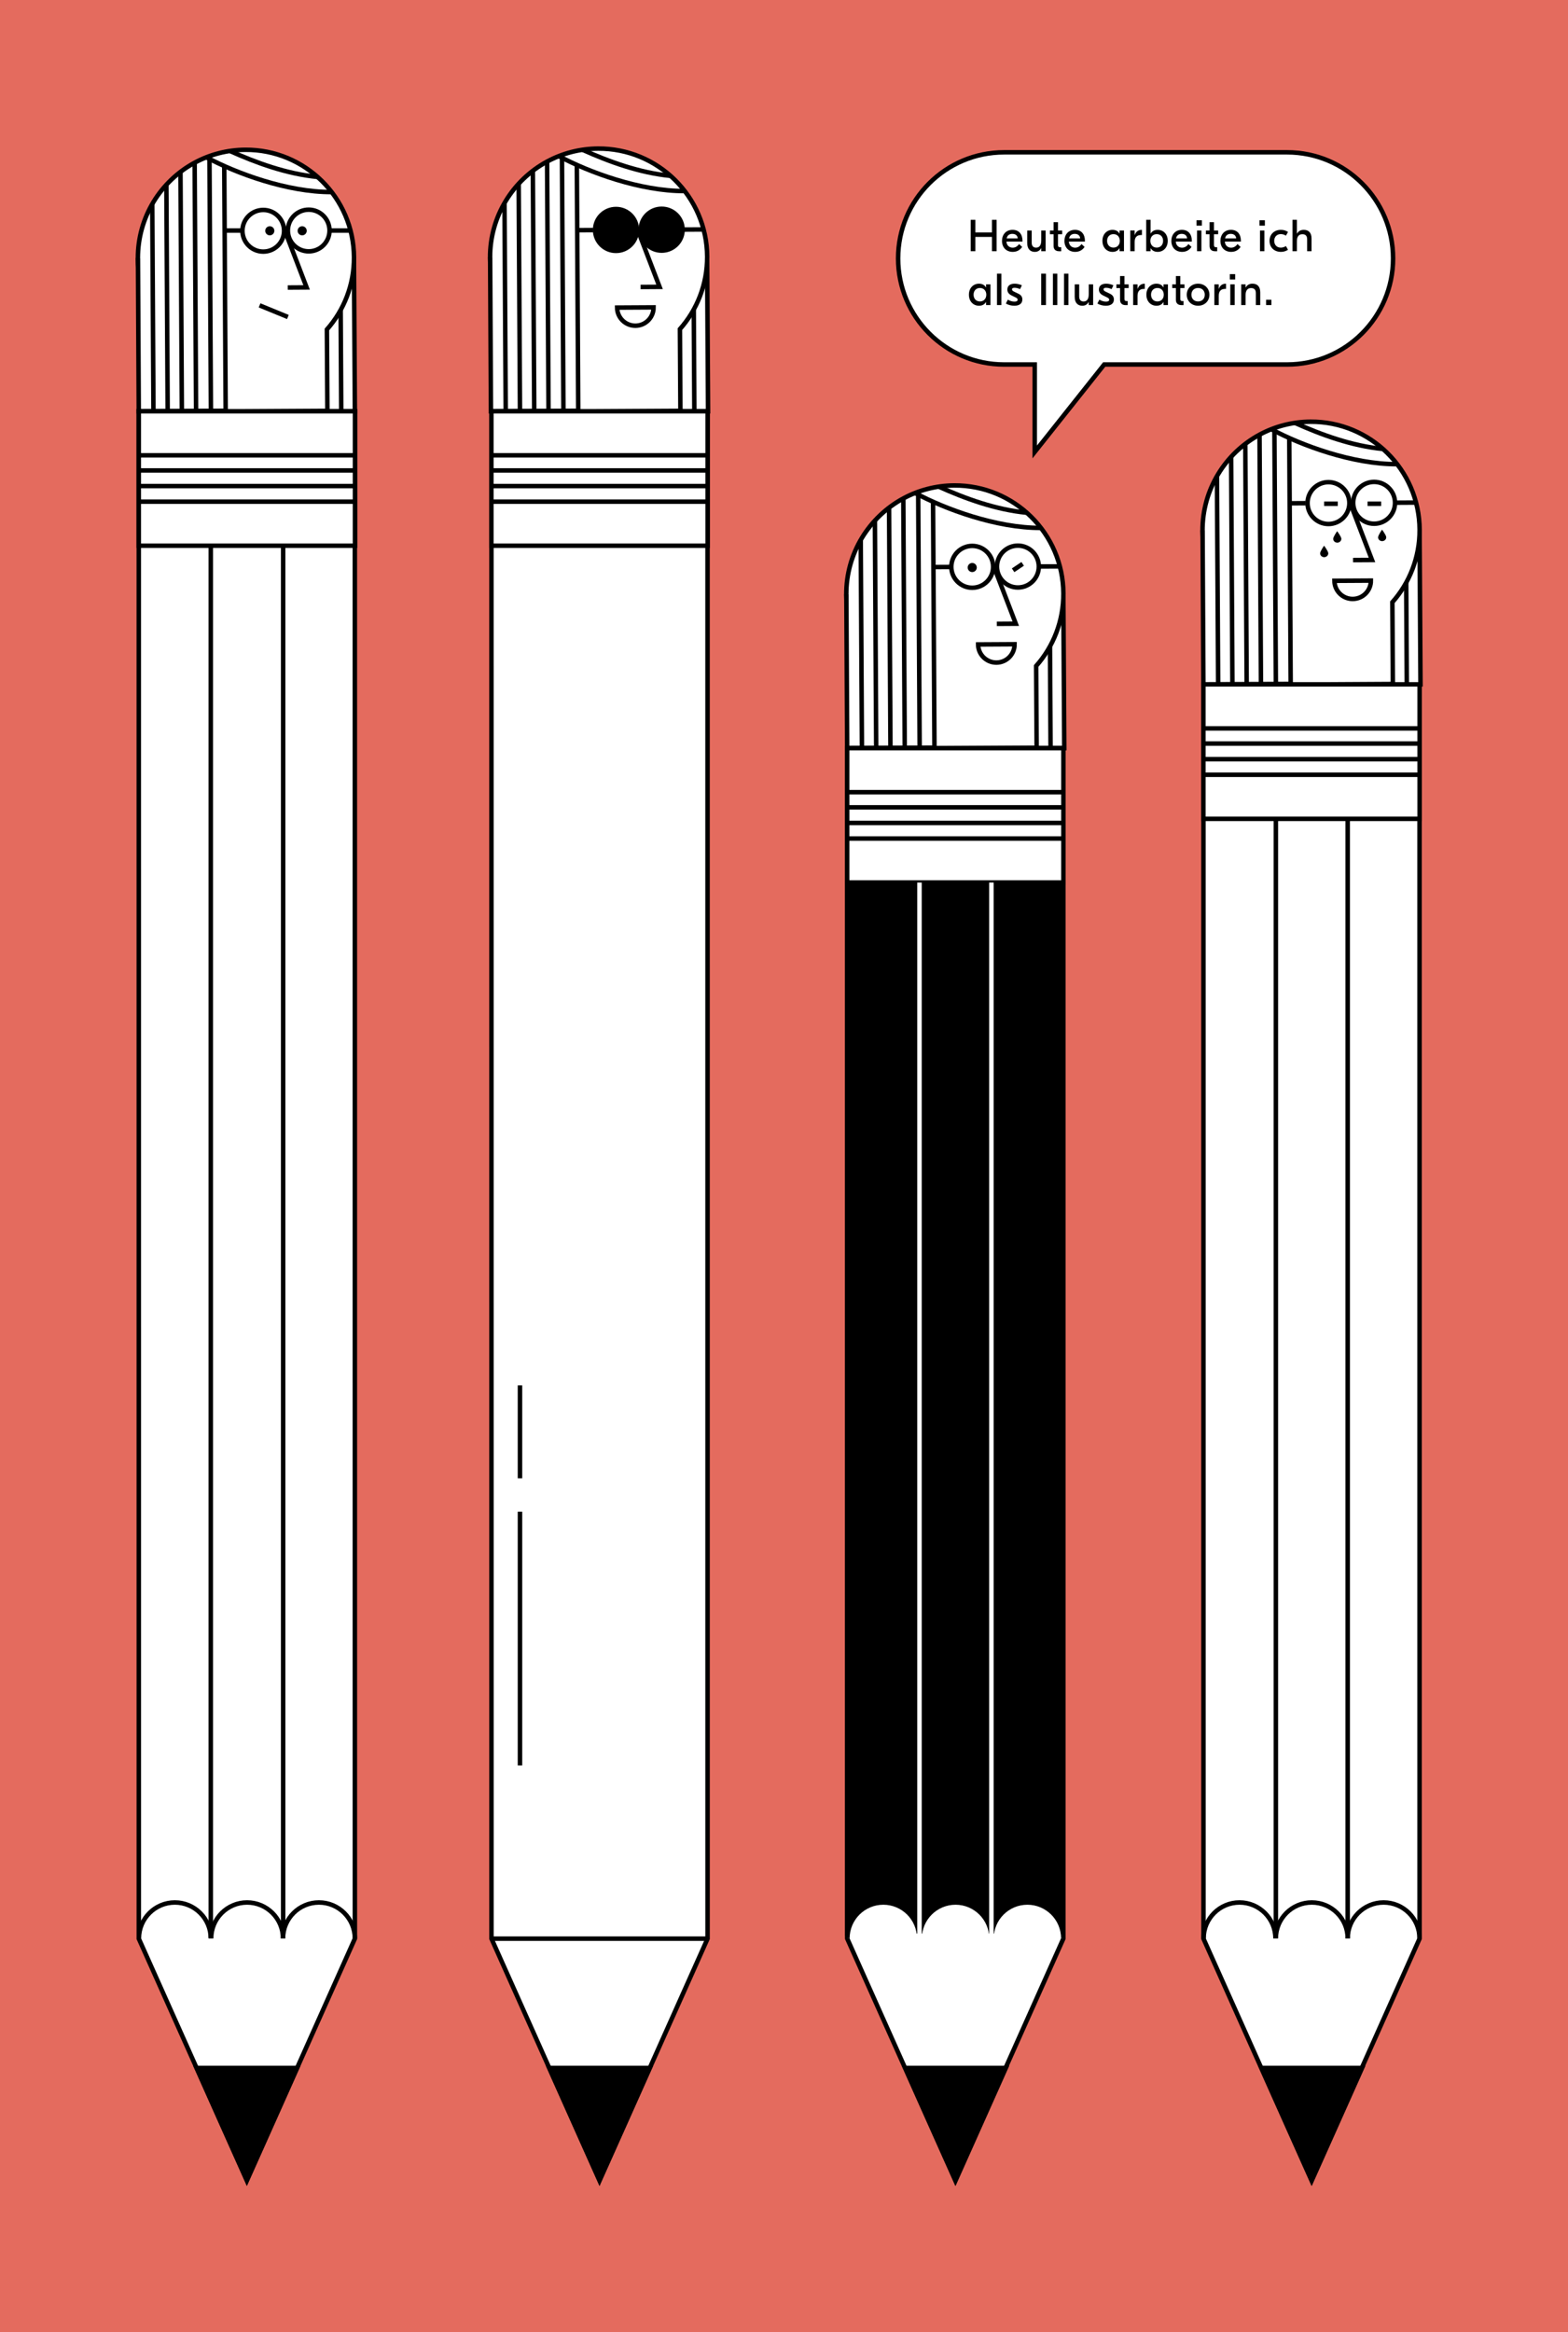<?xml version="1.0" encoding="utf-8"?>
<!-- Generator: Adobe Illustrator 16.0.4, SVG Export Plug-In . SVG Version: 6.00 Build 0)  -->
<!DOCTYPE svg PUBLIC "-//W3C//DTD SVG 1.1//EN" "http://www.w3.org/Graphics/SVG/1.1/DTD/svg11.dtd">
<svg version="1.1" xmlns="http://www.w3.org/2000/svg" xmlns:xlink="http://www.w3.org/1999/xlink" x="0px" y="0px"
	 width="419.529px" height="623.621px" viewBox="0 0 419.529 623.621" enable-background="new 0 0 419.529 623.621"
	 xml:space="preserve">
<g id="Ebene_2">
	<rect x="-0.002" y="-0.001" fill="#E46B5E" width="419.531" height="623.622"/>
</g>
<g id="Ebene_1">
	<g id="Ebene_4" display="none">
		<rect x="0" y="14.17" display="inline" opacity="0.07" enable-background="new    " width="419.529" height="595.279"/>
	</g>
	<g id="Rand" display="none">
		<g display="inline">
			<rect x="0" y="583.938" width="419.377" height="25.512"/>
			<rect x="0" y="16.254" width="25.512" height="592.182"/>
			<rect x="0" y="14.17" width="419.372" height="25.512"/>
			<rect x="393.865" y="14.17" width="25.513" height="595.279"/>
		</g>
	</g>
	<g id="BLEISTIFT">
	</g>
	<g id="Ebene_1_1_">
		<polygon fill="#FFFFFF" stroke="#000000" stroke-width="1.2" stroke-miterlimit="10" points="37.13,109.97 94.942,109.97 
			94.949,518.405 66.044,583.062 66.044,583.062 37.137,518.405 		"/>
		<polygon stroke="#000000" stroke-width="1.2" stroke-miterlimit="10" points="66.046,583.062 66.046,583.062 52.594,552.979 
			79.493,552.979 		"/>
		<path fill="none" stroke="#000000" stroke-width="1.2" stroke-miterlimit="10" d="M37.172,518.348c0-5.31,4.302-9.612,9.612-9.612
			c5.308,0,9.61,4.305,9.61,9.612"/>
		<path fill="none" stroke="#000000" stroke-width="1.2" stroke-miterlimit="10" d="M56.501,518.348c0-5.31,4.303-9.612,9.61-9.612
			c5.309,0,9.611,4.305,9.611,9.612"/>
		<path fill="none" stroke="#000000" stroke-width="1.2" stroke-miterlimit="10" d="M75.723,518.348c0-5.31,4.303-9.612,9.612-9.612
			c5.307,0,9.61,4.305,9.61,9.612"/>
		
			<line fill="none" stroke="#000000" stroke-width="1.2" stroke-miterlimit="10" x1="150.575" y1="513.519" x2="150.575" y2="109.866"/>
		
			<line fill="none" stroke="#000000" stroke-width="1.2" stroke-miterlimit="10" x1="170.122" y1="513.519" x2="170.122" y2="109.97"/>
		<polygon fill="#FFFFFF" stroke="#000000" stroke-width="1.2" stroke-miterlimit="10" points="131.491,109.97 189.304,109.97 
			189.311,518.405 160.405,583.062 160.405,583.062 131.499,518.405 		"/>
		<polygon fill="#FFFFFF" stroke="#000000" stroke-width="1.2" stroke-miterlimit="10" points="226.683,200.05 284.495,200.05 
			284.501,518.405 255.597,583.062 255.597,583.062 226.689,518.405 		"/>
		<polygon fill="#FFFFFF" stroke="#000000" stroke-width="1.2" stroke-miterlimit="10" points="321.992,183.002 379.804,183.002 
			379.811,518.405 350.906,583.062 350.906,583.062 321.999,518.405 		"/>
		<path fill="none" stroke="#000000" stroke-width="1.2" stroke-miterlimit="10" d="M322.034,518.348c0-5.31,4.301-9.612,9.61-9.612
			c5.309,0,9.611,4.305,9.611,9.612"/>
		<path fill="none" stroke="#000000" stroke-width="1.2" stroke-miterlimit="10" d="M341.363,518.348
			c0-5.31,4.304-9.612,9.611-9.612c5.309,0,9.611,4.305,9.611,9.612"/>
		<path fill="none" stroke="#000000" stroke-width="1.2" stroke-miterlimit="10" d="M360.585,518.348c0-5.31,4.303-9.612,9.61-9.612
			c5.309,0,9.611,4.305,9.611,9.612"/>
		<polyline fill="#FFFFFF" stroke="#000000" stroke-width="1.2" stroke-linecap="square" stroke-miterlimit="10" points="
			94.701,69.222 94.951,109.982 71.261,109.967 70.903,47.222 		"/>
		<line fill="none" stroke="#000000" stroke-width="1.2" stroke-miterlimit="10" x1="90.996" y1="56.753" x2="91.3" y2="109.982"/>
		<path fill="#FFFFFF" stroke="#000000" stroke-width="1.2" d="M94.715,68.798c-0.092-15.966-13.107-28.837-29.071-28.746
			c-4.897,0.029-9.503,1.273-13.535,3.443c-9.106,4.911-15.277,14.563-15.214,25.635c0.043,7.674,3.076,14.624,7.986,19.771
			l0.131,21.225l42.583-0.245l-0.134-21.767C92.012,82.971,94.758,76.201,94.715,68.798z"/>
		<polyline fill="none" stroke="#000000" stroke-width="1.2" stroke-miterlimit="10" points="76.004,61.125 82.036,76.856 
			76.988,76.887 		"/>
		<polyline fill="#FFFFFF" stroke="#000000" stroke-width="1.2" stroke-linecap="square" stroke-miterlimit="10" points="
			36.915,69.553 37.128,109.97 60.378,109.853 60.004,44.82 		"/>
		<path fill="none" stroke="#000000" stroke-width="1.2" stroke-miterlimit="10" d="M85.661,47.962"/>
		<path fill="none" stroke="#000000" stroke-width="1.2" stroke-miterlimit="10" d="M88.734,51.356
			c-11.846,0.068-25.644-5.075-33.352-9.213"/>
		<path fill="none" stroke="#000000" stroke-width="1.2" stroke-miterlimit="10" d="M84.966,47.315
			c-8.313-0.813-16.452-3.794-23.459-6.944"/>
		<line fill="none" stroke="#000000" stroke-width="1.2" stroke-miterlimit="10" x1="52.08" y1="43.496" x2="52.459" y2="109.892"/>
		<line fill="none" stroke="#000000" stroke-width="1.2" stroke-miterlimit="10" x1="56.046" y1="42.49" x2="56.431" y2="109.867"/>
		<line fill="none" stroke="#000000" stroke-width="1.2" stroke-miterlimit="10" x1="48.29" y1="45.962" x2="48.657" y2="109.912"/>
		
			<line fill="none" stroke="#000000" stroke-width="1.2" stroke-miterlimit="10" x1="44.514" y1="49.457" x2="44.859" y2="109.935"/>
		<line fill="none" stroke="#000000" stroke-width="1.2" stroke-miterlimit="10" x1="40.74" y1="54.55" x2="41.059" y2="109.956"/>
		<path fill="none" stroke="#000000" stroke-width="1.2" stroke-miterlimit="10" d="M64.866,61.745
			c0.019,3.075,2.527,5.557,5.604,5.541c3.078-0.019,5.556-2.529,5.536-5.604c-0.018-3.077-2.521-5.555-5.599-5.539
			C67.331,56.161,64.85,58.668,64.866,61.745z"/>
		<circle fill="none" stroke="#000000" stroke-width="1.2" stroke-miterlimit="10" cx="82.597" cy="61.644" r="5.571"/>
		
			<rect x="37.13" y="109.97" fill="#FFFFFF" stroke="#000000" stroke-width="1.2" stroke-miterlimit="10" width="57.85" height="35.96"/>
		
			<line fill="none" stroke="#000000" stroke-width="1.2" stroke-miterlimit="10" x1="36.895" y1="125.804" x2="94.979" y2="125.804"/>
		
			<line fill="none" stroke="#000000" stroke-width="1.2" stroke-miterlimit="10" x1="36.895" y1="129.977" x2="94.979" y2="129.977"/>
		
			<line fill="none" stroke="#000000" stroke-width="1.2" stroke-miterlimit="10" x1="36.895" y1="134.148" x2="94.979" y2="134.148"/>
		
			<line fill="none" stroke="#000000" stroke-width="1.2" stroke-miterlimit="10" x1="36.895" y1="121.752" x2="94.979" y2="121.752"/>
		<polyline fill="#FFFFFF" stroke="#000000" stroke-width="1.2" stroke-linecap="square" stroke-miterlimit="10" points="
			189.193,69.036 189.444,109.981 165.646,109.967 165.287,46.935 		"/>
		
			<line fill="none" stroke="#000000" stroke-width="1.2" stroke-miterlimit="10" x1="185.472" y1="56.51" x2="185.776" y2="109.666"/>
		<path fill="#FFFFFF" stroke="#000000" stroke-width="1.2" d="M189.207,68.609c-0.091-16.039-13.168-28.969-29.204-28.877
			c-4.92,0.029-9.547,1.279-13.598,3.459c-9.147,4.936-15.348,14.63-15.283,25.751c0.044,7.708,3.09,14.69,8.021,19.862l0.132,21.32
			l42.777-0.247l-0.135-21.864C186.49,82.847,189.251,76.046,189.207,68.609z"/>
		<polyline fill="none" stroke="#000000" stroke-width="1.2" stroke-miterlimit="10" points="170.41,60.902 176.471,76.705 
			171.4,76.736 		"/>
		<polyline fill="#FFFFFF" stroke="#000000" stroke-width="1.2" stroke-linecap="square" stroke-miterlimit="10" points="
			131.143,69.368 131.358,109.97 154.713,109.852 154.339,44.522 		"/>
		<path fill="none" stroke="#000000" stroke-width="1.2" stroke-miterlimit="10" d="M180.112,47.679"/>
		<path fill="none" stroke="#000000" stroke-width="1.2" stroke-miterlimit="10" d="M183.199,51.088
			c-11.9,0.068-25.762-5.097-33.504-9.256"/>
		<path fill="none" stroke="#000000" stroke-width="1.2" stroke-miterlimit="10" d="M179.414,47.027
			c-8.352-0.815-16.527-3.81-23.566-6.976"/>
		
			<line fill="none" stroke="#000000" stroke-width="1.2" stroke-miterlimit="10" x1="146.377" y1="43.192" x2="146.759" y2="109.891"/>
		
			<line fill="none" stroke="#000000" stroke-width="1.2" stroke-miterlimit="10" x1="150.361" y1="42.182" x2="150.749" y2="109.866"/>
		
			<line fill="none" stroke="#000000" stroke-width="1.2" stroke-miterlimit="10" x1="142.57" y1="45.669" x2="142.938" y2="109.911"/>
		
			<line fill="none" stroke="#000000" stroke-width="1.2" stroke-miterlimit="10" x1="138.776" y1="49.181" x2="139.123" y2="109.934"/>
		
			<line fill="none" stroke="#000000" stroke-width="1.2" stroke-miterlimit="10" x1="134.986" y1="54.296" x2="135.306" y2="109.956"/>
		<path stroke="#FFFFFF" stroke-width="0.2" stroke-miterlimit="10" d="M179.443,61.366c0.005,0.704-0.561,1.278-1.271,1.282
			c-0.708,0.004-1.286-0.562-1.292-1.27c-0.004-0.709,0.567-1.284,1.276-1.291C178.866,60.085,179.439,60.656,179.443,61.366z"/>
		<circle stroke="#FFFFFF" stroke-width="0.2" stroke-miterlimit="10" cx="165.999" cy="61.463" r="1.281"/>
		<circle stroke="#000000" stroke-width="1.2" stroke-miterlimit="10" cx="164.817" cy="61.492" r="5.596"/>
		<path stroke="#000000" stroke-width="1.2" stroke-miterlimit="10" d="M171.437,61.456c0.02,3.086,2.539,5.58,5.626,5.562
			c3.092-0.016,5.583-2.539,5.567-5.627c-0.02-3.091-2.539-5.582-5.63-5.562C173.912,55.844,171.42,58.365,171.437,61.456z"/>
		
			<line fill="none" stroke="#000000" stroke-width="1.2" stroke-miterlimit="10" x1="158.71" y1="61.529" x2="154.289" y2="61.555"/>
		
			<line fill="none" stroke="#000000" stroke-width="1.2" stroke-miterlimit="10" x1="188.251" y1="61.359" x2="182.117" y2="61.394"/>
		<polyline fill="#FFFFFF" stroke="#000000" stroke-width="1.2" stroke-linecap="square" stroke-miterlimit="10" points="
			284.502,159.116 284.753,200.061 260.955,200.046 260.596,137.014 		"/>
		
			<line fill="none" stroke="#000000" stroke-width="1.2" stroke-miterlimit="10" x1="280.781" y1="146.589" x2="281.086" y2="199.745"/>
		<path fill="#FFFFFF" stroke="#000000" stroke-width="1.2" d="M284.517,158.689c-0.092-16.039-13.168-28.969-29.204-28.877
			c-4.92,0.028-9.546,1.279-13.597,3.458c-9.148,4.936-15.348,14.631-15.284,25.752c0.044,7.708,3.09,14.69,8.023,19.861
			l0.131,21.32l42.776-0.246l-0.135-21.865C281.8,172.927,284.56,166.126,284.517,158.689z"/>
		<polyline fill="none" stroke="#000000" stroke-width="1.2" stroke-miterlimit="10" points="265.719,150.981 271.781,166.784 
			266.709,166.815 		"/>
		<path fill="none" stroke="#000000" stroke-width="1.2" stroke-miterlimit="10" d="M261.699,172.331
			c0.016,2.694,2.216,4.865,4.909,4.849c2.695-0.016,4.863-2.211,4.849-4.904L261.699,172.331z"/>
		<path fill="none" stroke="#000000" stroke-width="1.2" stroke-miterlimit="10" d="M165.11,82.251
			c0.017,2.693,2.217,4.865,4.91,4.849c2.694-0.017,4.863-2.212,4.848-4.905L165.11,82.251z"/>
		<polyline fill="#FFFFFF" stroke="#000000" stroke-width="1.2" stroke-linecap="square" stroke-miterlimit="10" points="
			226.452,159.448 226.667,200.05 250.022,199.931 249.647,134.601 		"/>
		<path fill="none" stroke="#000000" stroke-width="1.2" stroke-miterlimit="10" d="M275.42,137.758"/>
		<path fill="none" stroke="#000000" stroke-width="1.2" stroke-miterlimit="10" d="M278.508,141.168
			c-11.9,0.067-25.761-5.099-33.503-9.256"/>
		<path fill="none" stroke="#000000" stroke-width="1.2" stroke-miterlimit="10" d="M274.723,137.107
			c-8.351-0.815-16.527-3.81-23.565-6.976"/>
		
			<line fill="none" stroke="#000000" stroke-width="1.2" stroke-miterlimit="10" x1="241.686" y1="133.272" x2="242.067" y2="199.971"/>
		
			<line fill="none" stroke="#000000" stroke-width="1.2" stroke-miterlimit="10" x1="245.67" y1="132.262" x2="246.058" y2="199.945"/>
		
			<line fill="none" stroke="#000000" stroke-width="1.2" stroke-miterlimit="10" x1="237.879" y1="135.749" x2="238.248" y2="199.99"/>
		
			<line fill="none" stroke="#000000" stroke-width="1.2" stroke-miterlimit="10" x1="234.085" y1="139.26" x2="234.432" y2="200.014"/>
		
			<line fill="none" stroke="#000000" stroke-width="1.2" stroke-miterlimit="10" x1="230.295" y1="144.376" x2="230.615" y2="200.035"/>
		<circle fill="none" stroke="#000000" stroke-width="1.2" stroke-miterlimit="10" cx="260.126" cy="151.572" r="5.596"/>
		<circle fill="none" stroke="#000000" stroke-width="1.2" stroke-miterlimit="10" cx="272.343" cy="151.503" r="5.597"/>
		
			<line fill="none" stroke="#000000" stroke-width="1.2" stroke-miterlimit="10" x1="254.531" y1="151.608" x2="249.598" y2="151.634"/>
		
			<line fill="none" stroke="#000000" stroke-width="1.2" stroke-miterlimit="10" x1="283.697" y1="151.456" x2="277.866" y2="151.474"/>
		<polyline fill="#FFFFFF" stroke="#000000" stroke-width="1.2" stroke-linecap="square" stroke-miterlimit="10" points="
			379.812,142.069 380.062,183.013 356.264,182.999 355.905,119.967 		"/>
		
			<line fill="none" stroke="#000000" stroke-width="1.2" stroke-miterlimit="10" x1="376.09" y1="129.542" x2="376.395" y2="182.698"/>
		<path fill="#FFFFFF" stroke="#000000" stroke-width="1.2" d="M379.825,141.642c-0.092-16.038-13.167-28.969-29.203-28.877
			c-4.92,0.028-9.547,1.279-13.598,3.458c-9.147,4.937-15.347,14.631-15.283,25.752c0.044,7.708,3.09,14.69,8.021,19.861
			l0.132,21.319l42.777-0.245l-0.135-21.865C377.109,155.879,379.869,149.079,379.825,141.642z"/>
		<polyline fill="none" stroke="#000000" stroke-width="1.2" stroke-miterlimit="10" points="361.028,133.934 367.089,149.737 
			362.018,149.769 		"/>
		<path fill="none" stroke="#000000" stroke-width="1.2" stroke-miterlimit="10" d="M357.036,155.311
			c0.015,2.695,2.215,4.865,4.909,4.85c2.694-0.018,4.862-2.213,4.848-4.905L357.036,155.311z"/>
		<polyline fill="#FFFFFF" stroke="#000000" stroke-width="1.2" stroke-linecap="square" stroke-miterlimit="10" points="
			321.762,142.4 321.976,183.002 345.332,182.884 344.957,117.554 		"/>
		<path fill="none" stroke="#000000" stroke-width="1.2" stroke-miterlimit="10" d="M370.73,120.711"/>
		<path fill="none" stroke="#000000" stroke-width="1.2" stroke-miterlimit="10" d="M373.817,124.121
			c-11.899,0.068-25.761-5.099-33.503-9.257"/>
		<path fill="none" stroke="#000000" stroke-width="1.2" stroke-miterlimit="10" d="M370.032,120.06
			c-8.352-0.815-16.527-3.81-23.566-6.976"/>
		
			<line fill="none" stroke="#000000" stroke-width="1.2" stroke-miterlimit="10" x1="336.995" y1="116.225" x2="337.376" y2="182.923"/>
		
			<line fill="none" stroke="#000000" stroke-width="1.2" stroke-miterlimit="10" x1="340.979" y1="115.214" x2="341.367" y2="182.899"/>
		
			<line fill="none" stroke="#000000" stroke-width="1.2" stroke-miterlimit="10" x1="333.188" y1="118.702" x2="333.557" y2="182.943"/>
		
			<line fill="none" stroke="#000000" stroke-width="1.2" stroke-miterlimit="10" x1="329.395" y1="122.213" x2="329.741" y2="182.966"/>
		
			<line fill="none" stroke="#000000" stroke-width="1.2" stroke-miterlimit="10" x1="325.604" y1="127.329" x2="325.924" y2="182.988"/>
		<circle fill="none" stroke="#000000" stroke-width="1.2" stroke-miterlimit="10" cx="355.436" cy="134.525" r="5.596"/>
		<path fill="none" stroke="#000000" stroke-width="1.2" stroke-miterlimit="10" d="M362.056,134.488
			c0.02,3.088,2.538,5.581,5.626,5.562c3.092-0.016,5.583-2.539,5.566-5.627c-0.02-3.091-2.539-5.582-5.63-5.562
			C364.53,128.876,362.038,131.397,362.056,134.488z"/>
		
			<line fill="none" stroke="#000000" stroke-width="1.2" stroke-miterlimit="10" x1="349.329" y1="134.561" x2="344.907" y2="134.586"/>
		
			<line fill="none" stroke="#000000" stroke-width="1.2" stroke-miterlimit="10" x1="378.869" y1="134.392" x2="372.735" y2="134.427"/>
		
			<line fill="none" stroke="#000000" stroke-width="1.2" stroke-miterlimit="10" x1="354.282" y1="134.71" x2="357.93" y2="134.71"/>
		
			<line fill="none" stroke="#000000" stroke-width="1.2" stroke-miterlimit="10" x1="365.898" y1="134.71" x2="369.546" y2="134.71"/>
		<path d="M368.717,143.699c0.006,0.564,0.506,1.014,1.104,1.007c0.604-0.014,1.083-0.476,1.079-1.038
			c-0.012-0.567-1.125-2.033-1.125-2.033S368.708,143.133,368.717,143.699z"/>
		<path d="M356.707,144.103c0.005,0.564,0.506,1.015,1.104,1.008c0.604-0.014,1.082-0.476,1.079-1.039
			c-0.012-0.566-1.125-2.032-1.125-2.032S356.696,143.537,356.707,144.103z"/>
		<path d="M353.209,147.985c0.006,0.565,0.506,1.015,1.104,1.008c0.604-0.014,1.082-0.476,1.078-1.038
			c-0.012-0.567-1.124-2.034-1.124-2.034S353.199,147.419,353.209,147.985z"/>
		<circle cx="260.126" cy="151.758" r="1.22"/>
		<line fill="none" stroke="#000000" stroke-width="1.2" stroke-miterlimit="10" x1="60.101" y1="61.645" x2="64.866" y2="61.645"/>
		<line fill="none" stroke="#000000" stroke-width="1.2" stroke-miterlimit="10" x1="88.168" y1="61.645" x2="93.683" y2="61.645"/>
		<line fill="none" stroke="#000000" stroke-width="1.2" stroke-miterlimit="10" x1="69.447" y1="81.658" x2="77.026" y2="84.764"/>
		
			<rect x="131.477" y="109.97" fill="#FFFFFF" stroke="#000000" stroke-width="1.2" stroke-miterlimit="10" width="57.851" height="35.96"/>
		
			<line fill="none" stroke="#000000" stroke-width="1.2" stroke-miterlimit="10" x1="131.241" y1="125.804" x2="189.326" y2="125.804"/>
		
			<line fill="none" stroke="#000000" stroke-width="1.2" stroke-miterlimit="10" x1="131.241" y1="129.977" x2="189.326" y2="129.977"/>
		
			<line fill="none" stroke="#000000" stroke-width="1.2" stroke-miterlimit="10" x1="131.241" y1="134.148" x2="189.326" y2="134.148"/>
		
			<line fill="none" stroke="#000000" stroke-width="1.2" stroke-miterlimit="10" x1="131.241" y1="121.752" x2="189.326" y2="121.752"/>
		
			<rect x="226.667" y="200.05" fill="#FFFFFF" stroke="#000000" stroke-width="1.2" stroke-miterlimit="10" width="57.85" height="35.96"/>
		
			<line fill="none" stroke="#000000" stroke-width="1.2" stroke-miterlimit="10" x1="226.432" y1="215.883" x2="284.517" y2="215.883"/>
		
			<line fill="none" stroke="#000000" stroke-width="1.2" stroke-miterlimit="10" x1="226.432" y1="220.056" x2="284.517" y2="220.056"/>
		
			<line fill="none" stroke="#000000" stroke-width="1.2" stroke-miterlimit="10" x1="226.432" y1="224.228" x2="284.517" y2="224.228"/>
		
			<line fill="none" stroke="#000000" stroke-width="1.2" stroke-miterlimit="10" x1="226.432" y1="211.832" x2="284.517" y2="211.832"/>
		
			<rect x="321.976" y="183.002" fill="#FFFFFF" stroke="#000000" stroke-width="1.2" stroke-miterlimit="10" width="57.851" height="35.96"/>
		
			<line fill="none" stroke="#000000" stroke-width="1.2" stroke-miterlimit="10" x1="321.741" y1="198.836" x2="379.826" y2="198.836"/>
		
			<line fill="none" stroke="#000000" stroke-width="1.2" stroke-miterlimit="10" x1="321.741" y1="203.009" x2="379.826" y2="203.009"/>
		
			<line fill="none" stroke="#000000" stroke-width="1.2" stroke-miterlimit="10" x1="321.741" y1="207.18" x2="379.826" y2="207.18"/>
		
			<line fill="none" stroke="#000000" stroke-width="1.2" stroke-miterlimit="10" x1="321.741" y1="194.785" x2="379.826" y2="194.785"/>
		
			<line fill="none" stroke="#000000" stroke-width="1.2" stroke-miterlimit="10" x1="56.395" y1="518.176" x2="56.395" y2="145.722"/>
		<line fill="none" stroke="#000000" stroke-width="1.2" stroke-miterlimit="10" x1="75.76" y1="517.345" x2="75.76" y2="145.814"/>
		
			<line fill="none" stroke="#000000" stroke-width="1.2" stroke-miterlimit="10" x1="341.363" y1="517.111" x2="341.363" y2="218.858"/>
		
			<line fill="none" stroke="#000000" stroke-width="1.2" stroke-miterlimit="10" x1="360.585" y1="517.111" x2="360.585" y2="218.951"/>
		<rect x="226.667" y="236.01" stroke="#000000" stroke-width="1.2" stroke-miterlimit="10" width="57.834" height="281.102"/>
		<path fill="#FFFFFF" stroke="#000000" stroke-width="1.2" stroke-miterlimit="10" d="M226.725,518.348
			c0-5.31,4.302-9.612,9.612-9.612c5.308,0,9.61,4.305,9.61,9.612"/>
		<path fill="#FFFFFF" stroke="#000000" stroke-width="1.2" stroke-miterlimit="10" d="M246.054,518.348
			c0-5.31,4.303-9.612,9.611-9.612c5.308,0,9.611,4.305,9.611,9.612"/>
		<path fill="#FFFFFF" stroke="#000000" stroke-width="1.2" stroke-miterlimit="10" d="M265.275,518.348
			c0-5.31,4.304-9.612,9.612-9.612c5.307,0,9.611,4.305,9.611,9.612"/>
		
			<line fill="none" stroke="#000000" stroke-width="1.2" stroke-miterlimit="10" x1="273.624" y1="150.783" x2="271.062" y2="152.496"/>
		<circle cx="72.185" cy="61.715" r="1.22"/>
		<circle cx="80.848" cy="61.715" r="1.22"/>
		<polygon stroke="#000000" stroke-width="1.2" stroke-miterlimit="10" points="160.404,583.062 160.404,583.062 146.952,552.979 
			173.851,552.979 		"/>
		<polygon stroke="#000000" stroke-width="1.2" stroke-miterlimit="10" points="255.668,583.062 255.668,583.062 242.216,552.979 
			269.115,552.979 		"/>
		<polygon stroke="#000000" stroke-width="1.2" stroke-miterlimit="10" points="350.978,583.062 350.978,583.062 337.525,552.979 
			364.424,552.979 		"/>
		
			<line fill="none" stroke="#000000" stroke-width="1.2" stroke-miterlimit="10" x1="131.499" y1="518.405" x2="189.311" y2="518.405"/>
		
			<line fill="none" stroke="#000000" stroke-width="1.2" stroke-miterlimit="10" x1="139.123" y1="472.08" x2="139.123" y2="404.244"/>
		
			<line fill="none" stroke="#000000" stroke-width="1.2" stroke-miterlimit="10" x1="139.123" y1="395.31" x2="139.123" y2="370.459"/>
		
			<line fill="none" stroke="#FFFFFF" stroke-width="1.2" stroke-miterlimit="10" x1="246.013" y1="518.443" x2="246.013" y2="236.001"/>
		
			<line fill="none" stroke="#FFFFFF" stroke-width="1.2" stroke-miterlimit="10" x1="265.26" y1="518.348" x2="265.26" y2="235.998"/>
		
			<rect x="244.333" y="517.636" fill="#FFFFFF" stroke="#FFFFFF" stroke-width="1.2" stroke-miterlimit="10" width="3.36" height="1.749"/>
		
			<rect x="263.58" y="517.636" fill="#FFFFFF" stroke="#FFFFFF" stroke-width="1.2" stroke-miterlimit="10" width="3.36" height="1.749"/>
	</g>
	<g id="Sprechblase">
		<path fill="#FFFFFF" stroke="#000000" stroke-width="1.2" stroke-miterlimit="10" d="M344.356,40.731c-0.713,0-74.976,0-75.688,0
			c-15.669,0-28.371,12.702-28.371,28.37c0,15.67,12.702,28.372,28.371,28.372c0.104,0,3.762,0,8.183,0v23.378l18.583-23.378
			c34.021,0,48.429,0,48.923,0c15.669,0,28.371-12.702,28.371-28.372C372.727,53.434,360.025,40.731,344.356,40.731z"/>
	</g>
	<g id="Text">
		<g>
			<path d="M266.649,58.783v8.396h-1.247v-3.826h-4.438v3.826h-1.247v-8.396h1.247v3.369h4.438v-3.369H266.649z"/>
			<path d="M273.575,64.408V64.6h-4.295c0.049,0.983,0.731,1.631,1.681,1.631c0.911,0,1.427-0.6,1.703-0.972l0.827,0.78
				c-0.408,0.562-1.141,1.318-2.508,1.318c-1.763,0-2.891-1.187-2.891-2.938c0-1.68,1.056-2.962,2.831-2.962
				C272.615,61.458,273.575,62.621,273.575,64.408z M269.342,63.749h2.962c-0.048-0.769-0.611-1.211-1.451-1.211
				C270.062,62.537,269.485,62.945,269.342,63.749z"/>
			<path d="M274.838,64.996v-3.358h1.2v3.238c0,0.912,0.455,1.343,1.163,1.343c0.814,0,1.391-0.528,1.391-1.931v-2.65h1.176v5.541
				h-1.176V66.34h-0.023c-0.275,0.551-0.804,1.019-1.702,1.019C275.773,67.358,274.838,66.698,274.838,64.996z"/>
			<path d="M283.068,62.633v2.902c0,0.396,0.168,0.575,0.575,0.575h0.288v1.08h-0.54c-0.971,0-1.499-0.516-1.499-1.427v-3.13h-0.982
				v-0.996h0.982v-2.219h1.176v2.219h1.127v0.996L283.068,62.633L283.068,62.633z"/>
			<path d="M290.278,64.408V64.6h-4.294c0.049,0.983,0.731,1.631,1.681,1.631c0.911,0,1.427-0.6,1.703-0.972l0.826,0.78
				c-0.407,0.562-1.14,1.318-2.507,1.318c-1.763,0-2.891-1.187-2.891-2.938c0-1.68,1.056-2.962,2.831-2.962
				C289.318,61.458,290.278,62.621,290.278,64.408z M286.045,63.749h2.962c-0.048-0.769-0.611-1.211-1.451-1.211
				C286.765,62.537,286.188,62.945,286.045,63.749z"/>
			<path d="M294.961,64.408c0-1.848,1.234-2.95,2.699-2.95c0.91,0,1.521,0.396,1.87,0.995h0.023v-0.815h1.176v5.541h-1.176v-0.815
				h-0.023c-0.349,0.601-0.96,0.995-1.87,0.995C296.196,67.358,294.961,66.255,294.961,64.408z M299.615,64.408
				c0-1.056-0.672-1.8-1.702-1.8c-1.032,0-1.703,0.744-1.703,1.8s0.671,1.799,1.703,1.799
				C298.943,66.207,299.615,65.464,299.615,64.408z"/>
			<path d="M305.53,62.849h-0.18c-1.15,0-1.764,0.552-1.764,1.871v2.458h-1.175v-5.541h1.175v1.211h0.023
				c0.265-0.828,0.899-1.379,1.835-1.379h0.084L305.53,62.849L305.53,62.849z"/>
			<path d="M307.871,66.363h-0.023v0.815h-1.176v-8.396h1.176v3.671h0.023c0.349-0.601,0.96-0.995,1.871-0.995
				c1.464,0,2.698,1.103,2.698,2.949c0,1.848-1.234,2.95-2.698,2.95C308.831,67.358,308.22,66.963,307.871,66.363z M311.193,64.408
				c0-1.056-0.671-1.8-1.703-1.8c-1.03,0-1.702,0.744-1.702,1.8s0.672,1.799,1.702,1.799
				C310.522,66.207,311.193,65.464,311.193,64.408z"/>
			<path d="M318.886,64.408V64.6h-4.294c0.048,0.983,0.73,1.631,1.68,1.631c0.911,0,1.427-0.6,1.703-0.972l0.827,0.78
				c-0.408,0.562-1.14,1.318-2.507,1.318c-1.764,0-2.892-1.187-2.892-2.938c0-1.68,1.057-2.962,2.831-2.962
				C317.926,61.458,318.886,62.621,318.886,64.408z M314.652,63.749h2.962c-0.048-0.769-0.61-1.211-1.45-1.211
				C315.372,62.537,314.796,62.945,314.652,63.749z"/>
			<path d="M321.576,60.342h-1.439v-1.439h1.439V60.342z M320.269,61.638h1.176v5.541h-1.176V61.638z"/>
			<path d="M324.804,62.633v2.902c0,0.396,0.168,0.575,0.575,0.575h0.288v1.08h-0.54c-0.972,0-1.499-0.516-1.499-1.427v-3.13h-0.983
				v-0.996h0.983v-2.219h1.176v2.219h1.127v0.996L324.804,62.633L324.804,62.633z"/>
			<path d="M332.015,64.408V64.6h-4.294c0.048,0.983,0.731,1.631,1.68,1.631c0.911,0,1.428-0.6,1.703-0.972l0.827,0.78
				c-0.408,0.562-1.14,1.318-2.507,1.318c-1.763,0-2.891-1.187-2.891-2.938c0-1.68,1.056-2.962,2.83-2.962
				C331.055,61.458,332.015,62.621,332.015,64.408z M327.781,63.749h2.963c-0.049-0.769-0.611-1.211-1.451-1.211
				C328.501,62.537,327.925,62.945,327.781,63.749z"/>
			<path d="M338.425,60.342h-1.439v-1.439h1.439V60.342z M337.117,61.638h1.176v5.541h-1.176V61.638z"/>
			<path d="M339.673,64.408c0-1.764,1.26-2.95,3.047-2.95c0.72,0,1.331,0.191,1.895,0.562l-0.552,0.996
				c-0.384-0.24-0.862-0.42-1.379-0.42c-1.066,0-1.763,0.768-1.763,1.812c0,1.043,0.695,1.811,1.763,1.811
				c0.517,0,0.995-0.18,1.379-0.42l0.552,0.996c-0.562,0.372-1.175,0.562-1.895,0.562C340.933,67.358,339.673,66.171,339.673,64.408
				z"/>
			<path d="M346.992,62.478h0.022c0.36-0.636,0.96-1.02,1.812-1.02c1.175,0,2.087,0.636,2.087,2.313v3.406h-1.177v-3.202
				c0-0.948-0.479-1.343-1.271-1.343c-0.863,0-1.475,0.516-1.475,1.895v2.65h-1.177v-8.396h1.177V62.478L346.992,62.478z"/>
			<path d="M259.237,78.808c0-1.847,1.235-2.95,2.699-2.95c0.911,0,1.522,0.396,1.871,0.995h0.023v-0.814h1.176v5.541h-1.176v-0.815
				h-0.023c-0.349,0.6-0.96,0.995-1.871,0.995C260.473,81.758,259.237,80.655,259.237,78.808z M263.892,78.808
				c0-1.055-0.672-1.799-1.703-1.799c-1.032,0-1.703,0.744-1.703,1.799c0,1.056,0.671,1.799,1.703,1.799
				C263.22,80.607,263.892,79.864,263.892,78.808z"/>
			<path d="M267.925,81.579h-1.176v-8.396h1.176V81.579z"/>
			<path d="M269.126,81.171l0.527-1.043c0.517,0.3,1.104,0.527,1.764,0.527c0.562,0,0.862-0.168,0.862-0.516
				c0-0.228-0.119-0.396-0.588-0.624l-1.007-0.492c-0.84-0.396-1.164-0.959-1.164-1.595c0-1.019,0.756-1.571,1.968-1.571
				c0.637,0,1.331,0.168,1.92,0.433l-0.48,1.02c-0.419-0.18-0.936-0.359-1.475-0.359c-0.517,0-0.685,0.168-0.685,0.42
				c0,0.264,0.155,0.432,0.636,0.658l1.031,0.492c0.72,0.335,1.104,0.815,1.104,1.56c0,1.127-0.864,1.679-2.159,1.679
				C270.59,81.758,269.762,81.542,269.126,81.171z"/>
			<path d="M279.852,81.579h-1.271v-8.396h1.271V81.579z"/>
			<path d="M282.889,81.579h-1.176v-8.396h1.176V81.579z"/>
			<path d="M285.865,81.579h-1.176v-8.396h1.176V81.579z"/>
			<path d="M287.545,79.396v-3.357h1.2v3.237c0,0.912,0.455,1.344,1.163,1.344c0.814,0,1.391-0.528,1.391-1.932v-2.649h1.176v5.541
				h-1.176v-0.84h-0.023c-0.275,0.553-0.804,1.02-1.703,1.02C288.48,81.758,287.545,81.099,287.545,79.396z"/>
			<path d="M293.617,81.171l0.527-1.043c0.517,0.3,1.104,0.527,1.764,0.527c0.562,0,0.862-0.168,0.862-0.516
				c0-0.228-0.12-0.396-0.588-0.624l-1.007-0.492c-0.84-0.396-1.163-0.959-1.163-1.595c0-1.019,0.755-1.571,1.967-1.571
				c0.637,0,1.331,0.168,1.919,0.433l-0.479,1.02c-0.419-0.18-0.937-0.359-1.476-0.359c-0.516,0-0.684,0.168-0.684,0.42
				c0,0.264,0.155,0.432,0.636,0.658l1.031,0.492c0.72,0.335,1.104,0.815,1.104,1.56c0,1.127-0.864,1.679-2.159,1.679
				C295.081,81.758,294.253,81.542,293.617,81.171z"/>
			<path d="M300.853,77.033v2.901c0,0.396,0.168,0.576,0.575,0.576h0.288v1.08h-0.54c-0.971,0-1.499-0.516-1.499-1.427v-3.13h-0.983
				v-0.996h0.983v-2.22h1.176v2.22h1.127v0.996L300.853,77.033L300.853,77.033z"/>
			<path d="M306.3,77.249h-0.18c-1.151,0-1.765,0.552-1.765,1.871v2.458h-1.175v-5.541h1.175v1.211h0.024
				c0.264-0.828,0.898-1.379,1.835-1.379h0.084L306.3,77.249L306.3,77.249z"/>
			<path d="M306.721,78.808c0-1.847,1.235-2.95,2.699-2.95c0.911,0,1.521,0.396,1.871,0.995h0.022v-0.814h1.177v5.541h-1.177v-0.815
				h-0.022c-0.35,0.6-0.96,0.995-1.871,0.995C307.956,81.758,306.721,80.655,306.721,78.808z M311.375,78.808
				c0-1.055-0.672-1.799-1.703-1.799c-1.032,0-1.703,0.744-1.703,1.799c0,1.056,0.671,1.799,1.703,1.799
				C310.703,80.607,311.375,79.864,311.375,78.808z"/>
			<path d="M315.792,77.033v2.901c0,0.396,0.168,0.576,0.575,0.576h0.287v1.08h-0.54c-0.971,0-1.498-0.516-1.498-1.427v-3.13h-0.983
				v-0.996h0.983v-2.22h1.176v2.22h1.127v0.996L315.792,77.033L315.792,77.033z"/>
			<path d="M323.59,78.808c0,1.703-1.296,2.95-3.034,2.95c-1.739,0-3.035-1.247-3.035-2.95s1.296-2.95,3.035-2.95
				C322.294,75.858,323.59,77.105,323.59,78.808z M318.769,78.808c0,1.091,0.731,1.799,1.787,1.799c1.055,0,1.786-0.708,1.786-1.799
				s-0.731-1.799-1.786-1.799C319.5,77.009,318.769,77.717,318.769,78.808z"/>
			<path d="M328.031,77.249h-0.18c-1.15,0-1.764,0.552-1.764,1.871v2.458h-1.175v-5.541h1.175v1.211h0.023
				c0.265-0.828,0.899-1.379,1.835-1.379h0.084L328.031,77.249L328.031,77.249z"/>
			<path d="M330.479,74.742h-1.438v-1.439h1.438V74.742z M329.172,76.038h1.176v5.541h-1.176V76.038z"/>
			<path d="M337.186,78.172v3.406h-1.175v-3.202c0-0.948-0.479-1.344-1.271-1.344c-0.863,0-1.477,0.517-1.477,1.896v2.65h-1.175
				v-5.541h1.175v0.839h0.024c0.358-0.636,0.96-1.02,1.811-1.02C336.286,75.858,337.186,76.493,337.186,78.172z"/>
			<path d="M340.176,81.579h-1.428v-1.428h1.428V81.579z"/>
		</g>
	</g>
</g>
</svg>
